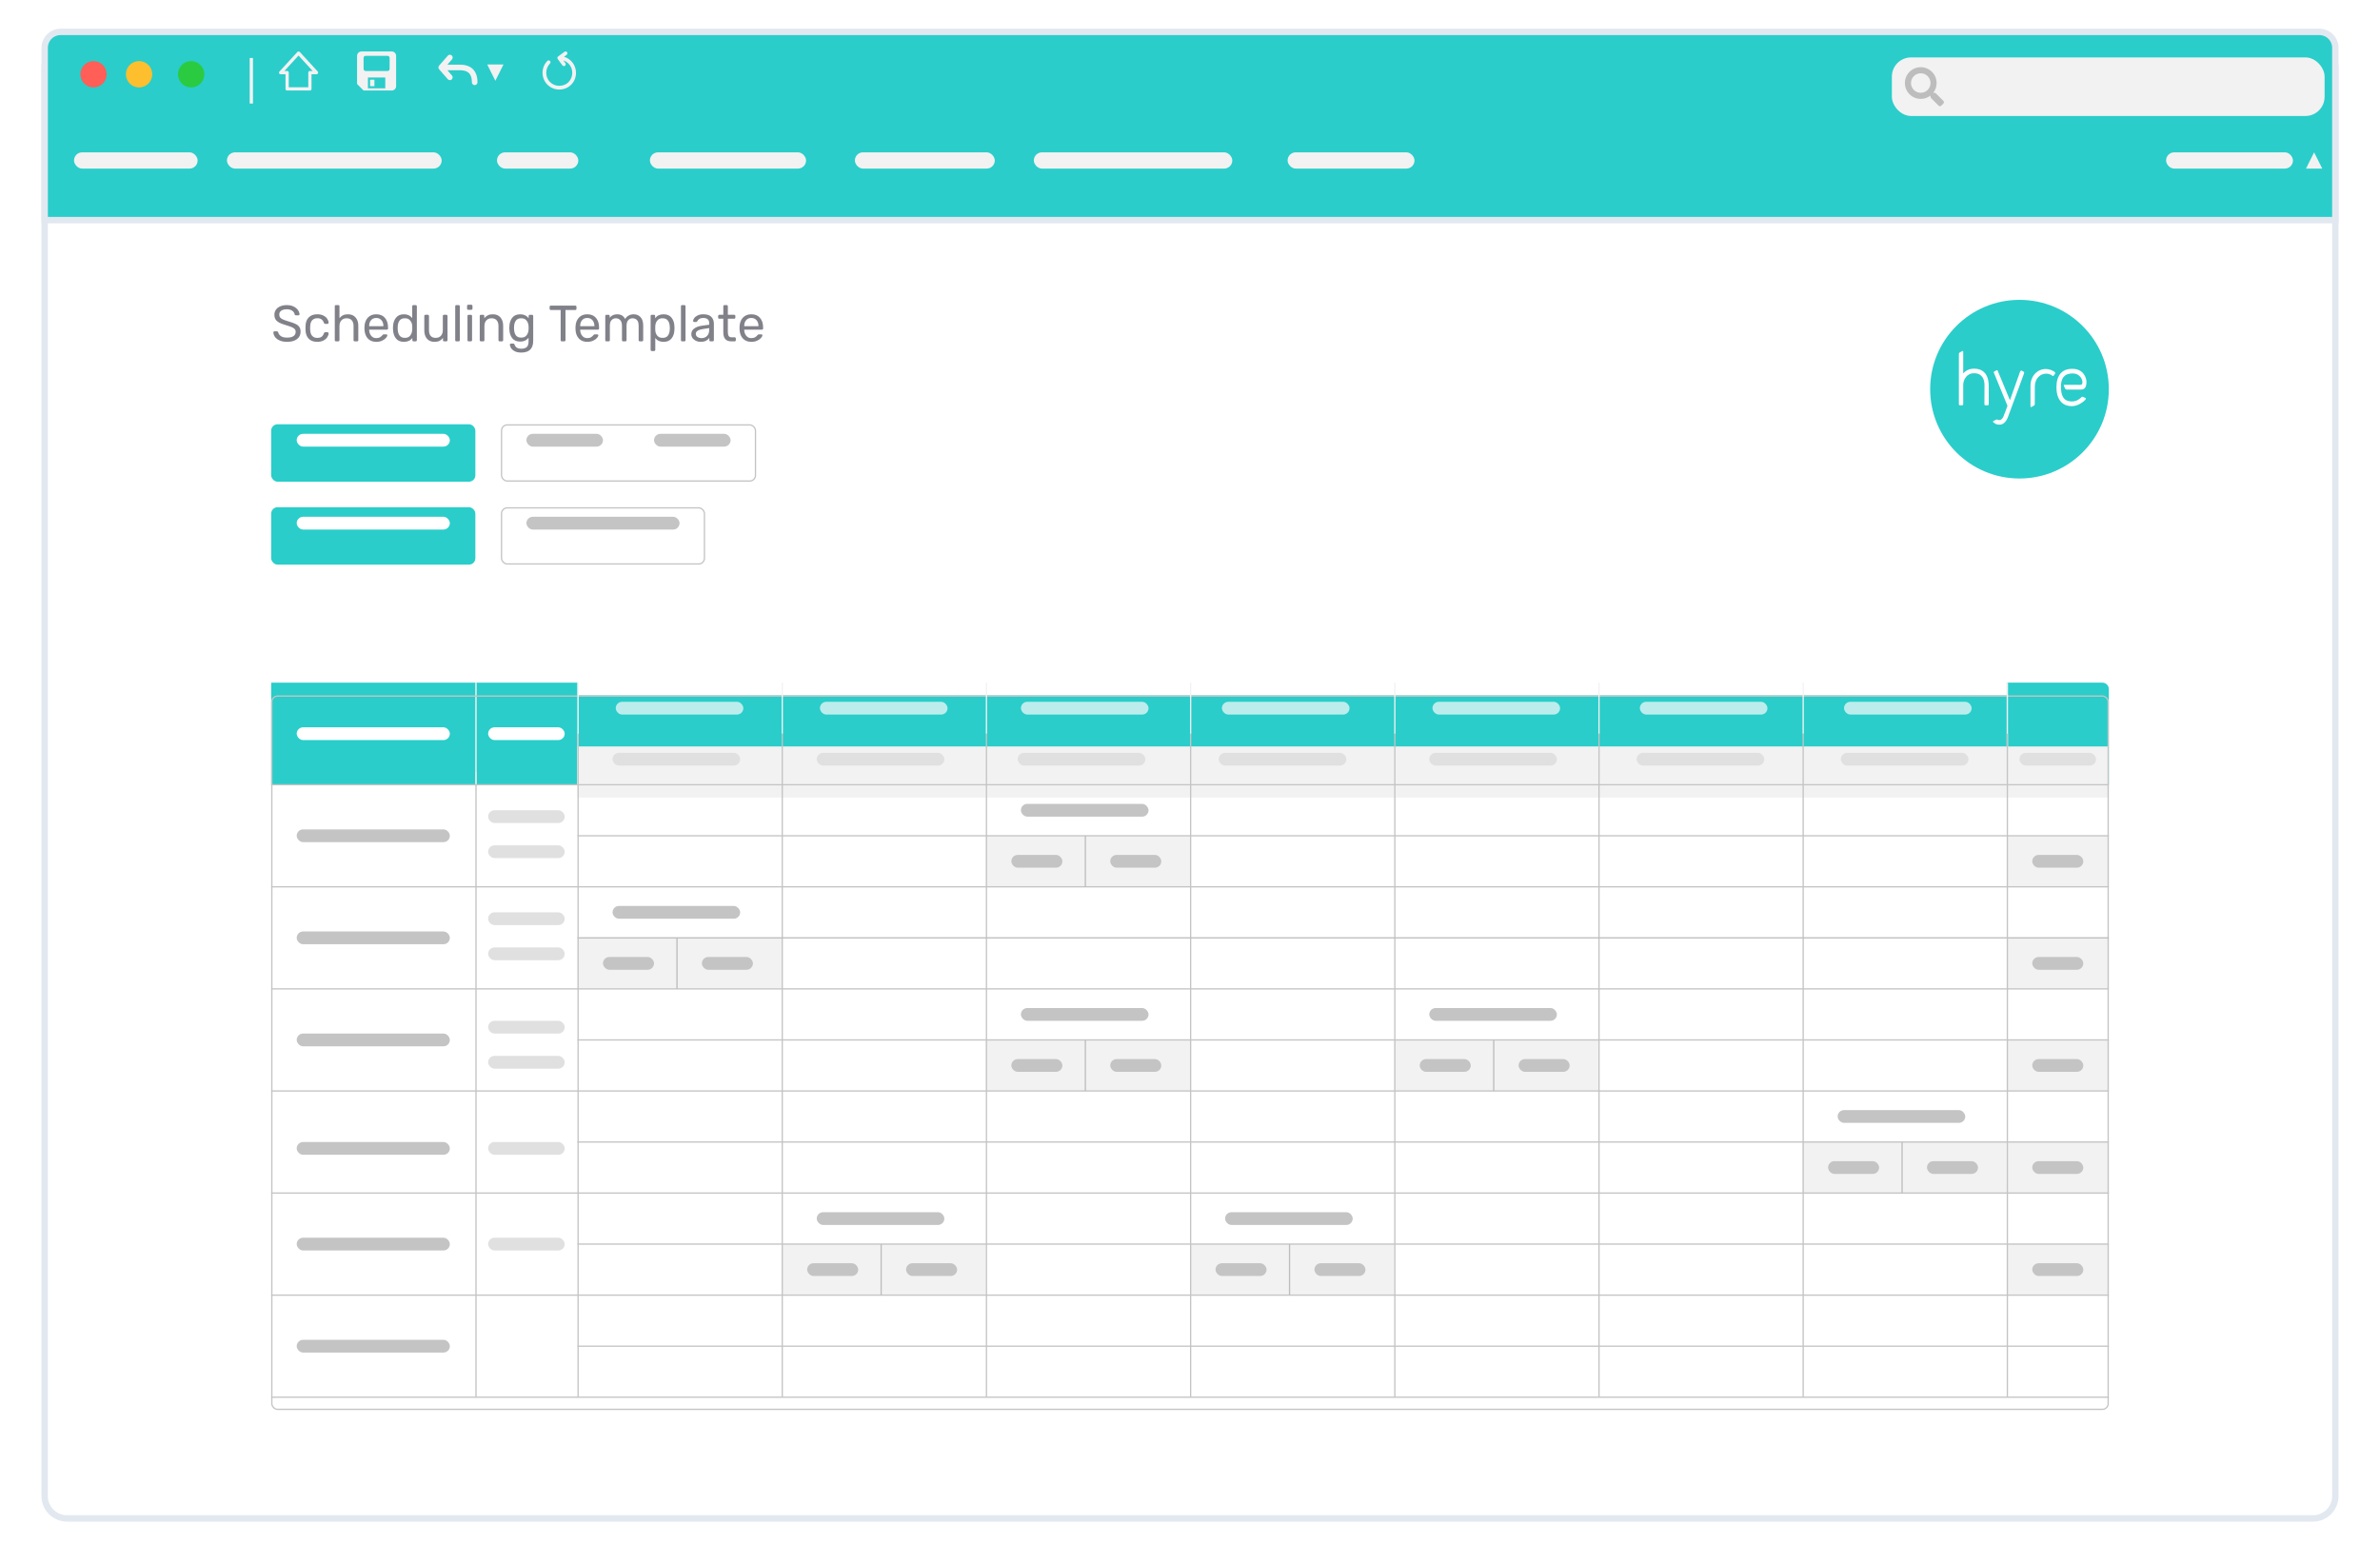 <svg fill="none" height="490" viewBox="0 0 746 490" width="746" xmlns="http://www.w3.org/2000/svg" xmlns:xlink="http://www.w3.org/1999/xlink"><filter id="a" color-interpolation-filters="sRGB" filterUnits="userSpaceOnUse" height="490" width="746" x="0" y="0"><feFlood flood-opacity="0" result="BackgroundImageFix"/><feColorMatrix in="SourceAlpha" type="matrix" values="0 0 0 0 0 0 0 0 0 0 0 0 0 0 0 0 0 0 127 0"/><feMorphology in="SourceAlpha" operator="dilate" radius="3" result="effect1_dropShadow"/><feOffset dy="4"/><feGaussianBlur stdDeviation="5"/><feColorMatrix type="matrix" values="0 0 0 0 0 0 0 0 0 0 0 0 0 0 0 0 0 0 0.03 0"/><feBlend in2="BackgroundImageFix" mode="normal" result="effect1_dropShadow"/><feBlend in="SourceGraphic" in2="effect1_dropShadow" mode="normal" result="shape"/></filter><filter id="b" color-interpolation-filters="sRGB" filterUnits="userSpaceOnUse" height="38" width="84" x="147" y="149"><feFlood flood-opacity="0" result="BackgroundImageFix"/><feColorMatrix in="SourceAlpha" type="matrix" values="0 0 0 0 0 0 0 0 0 0 0 0 0 0 0 0 0 0 127 0"/><feOffset dy="4"/><feGaussianBlur stdDeviation="5"/><feColorMatrix type="matrix" values="0 0 0 0 0 0 0 0 0 0 0 0 0 0 0 0 0 0 0.02 0"/><feBlend in2="BackgroundImageFix" mode="normal" result="effect1_dropShadow"/><feBlend in="SourceGraphic" in2="effect1_dropShadow" mode="normal" result="shape"/></filter><filter id="c" color-interpolation-filters="sRGB" filterUnits="userSpaceOnUse" height="38" width="100" x="147" y="123"><feFlood flood-opacity="0" result="BackgroundImageFix"/><feColorMatrix in="SourceAlpha" type="matrix" values="0 0 0 0 0 0 0 0 0 0 0 0 0 0 0 0 0 0 127 0"/><feOffset dy="4"/><feGaussianBlur stdDeviation="5"/><feColorMatrix type="matrix" values="0 0 0 0 0 0 0 0 0 0 0 0 0 0 0 0 0 0 0.02 0"/><feBlend in2="BackgroundImageFix" mode="normal" result="effect1_dropShadow"/><feBlend in="SourceGraphic" in2="effect1_dropShadow" mode="normal" result="shape"/></filter><filter id="d" color-interpolation-filters="sRGB" filterUnits="userSpaceOnUse" height="38" width="84" x="75" y="123"><feFlood flood-opacity="0" result="BackgroundImageFix"/><feColorMatrix in="SourceAlpha" type="matrix" values="0 0 0 0 0 0 0 0 0 0 0 0 0 0 0 0 0 0 127 0"/><feOffset dy="4"/><feGaussianBlur stdDeviation="5"/><feColorMatrix type="matrix" values="0 0 0 0 0 0 0 0 0 0 0 0 0 0 0 0 0 0 0.02 0"/><feBlend in2="BackgroundImageFix" mode="normal" result="effect1_dropShadow"/><feBlend in="SourceGraphic" in2="effect1_dropShadow" mode="normal" result="shape"/></filter><filter id="e" color-interpolation-filters="sRGB" filterUnits="userSpaceOnUse" height="38" width="84" x="75" y="149"><feFlood flood-opacity="0" result="BackgroundImageFix"/><feColorMatrix in="SourceAlpha" type="matrix" values="0 0 0 0 0 0 0 0 0 0 0 0 0 0 0 0 0 0 127 0"/><feOffset dy="4"/><feGaussianBlur stdDeviation="5"/><feColorMatrix type="matrix" values="0 0 0 0 0 0 0 0 0 0 0 0 0 0 0 0 0 0 0.02 0"/><feBlend in2="BackgroundImageFix" mode="normal" result="effect1_dropShadow"/><feBlend in="SourceGraphic" in2="effect1_dropShadow" mode="normal" result="shape"/></filter><filter id="f" color-interpolation-filters="sRGB" filterUnits="userSpaceOnUse" height="36" width="500" x="171" y="224"><feFlood flood-opacity="0" result="BackgroundImageFix"/><feColorMatrix in="SourceAlpha" type="matrix" values="0 0 0 0 0 0 0 0 0 0 0 0 0 0 0 0 0 0 127 0"/><feOffset dy="4"/><feGaussianBlur stdDeviation="5"/><feColorMatrix type="matrix" values="0 0 0 0 0 0 0 0 0 0 0 0 0 0 0 0 0 0 0.02 0"/><feBlend in2="BackgroundImageFix" mode="normal" result="effect1_dropShadow"/><feBlend in="SourceGraphic" in2="effect1_dropShadow" mode="normal" result="shape"/></filter><filter id="g" color-interpolation-filters="sRGB" filterUnits="userSpaceOnUse" height="36" width="468" x="171" y="208"><feFlood flood-opacity="0" result="BackgroundImageFix"/><feColorMatrix in="SourceAlpha" type="matrix" values="0 0 0 0 0 0 0 0 0 0 0 0 0 0 0 0 0 0 127 0"/><feOffset dy="4"/><feGaussianBlur stdDeviation="5"/><feColorMatrix type="matrix" values="0 0 0 0 0 0 0 0 0 0 0 0 0 0 0 0 0 0 0.02 0"/><feBlend in2="BackgroundImageFix" mode="normal" result="effect1_dropShadow"/><feBlend in="SourceGraphic" in2="effect1_dropShadow" mode="normal" result="shape"/></filter><filter id="h" color-interpolation-filters="sRGB" filterUnits="userSpaceOnUse" height="244" width="596" x="75" y="208"><feFlood flood-opacity="0" result="BackgroundImageFix"/><feColorMatrix in="SourceAlpha" type="matrix" values="0 0 0 0 0 0 0 0 0 0 0 0 0 0 0 0 0 0 127 0"/><feOffset dy="4"/><feGaussianBlur stdDeviation="5"/><feColorMatrix type="matrix" values="0 0 0 0 0 0 0 0 0 0 0 0 0 0 0 0 0 0 0.02 0"/><feBlend in2="BackgroundImageFix" mode="normal" result="effect1_dropShadow"/><feBlend in="SourceGraphic" in2="effect1_dropShadow" mode="normal" result="shape"/></filter><linearGradient id="i" gradientUnits="userSpaceOnUse" x1="13.057" x2="13.057" y1="9" y2="69.99"><stop offset="0" stop-color="#2acdca"/><stop offset="1" stop-color="#2acdca"/></linearGradient><g filter="url(#a)"><path d="m733 17c0-4.418-3.582-8-8-8h-704c-4.418 0-8 3.582-8 8v448c0 4.418 3.582 8 8 8h704c4.418 0 8-3.582 8-8z" fill="#fff"/><path d="m732 17c0-3.866-3.134-7-7-7h-704c-3.866 0-7 3.134-7 7v448c0 3.866 3.134 7 7 7h704c3.866 0 7-3.134 7-7z" stroke="#e2e8f0" stroke-width="2"/></g><path d="m629 214h30c1.105 0 2 .895 2 2v30h-32z" fill="#2acdca"/><path d="m89.976 107.16c-.875 0-1.637-.139-2.288-.416-.64-.277-1.131-.64-1.472-1.088-.331-.459-.507-.949-.528-1.472 0-.085.032-.16.096-.224s.144-.096.24-.096h.784c.192 0 .325.107.4.32.096.448.368.837.816 1.168.459.32 1.109.48 1.952.48.907 0 1.584-.16 2.032-.48s.672-.763.672-1.328c0-.363-.112-.661-.336-.896-.213-.235-.539-.437-.976-.608-.427-.181-1.072-.4-1.936-.656-.821-.235-1.477-.485-1.968-.752-.48-.267-.843-.592-1.088-.976-.245-.395-.368-.891-.368-1.488 0-.576.155-1.088.464-1.536.309-.459.757-.816 1.344-1.072.587-.267 1.28-.4 2.08-.4.832 0 1.541.149 2.128.448.597.288 1.051.656 1.36 1.104.309.437.475.88.496 1.328 0 .096-.032.176-.096.24s-.144.096-.24.096h-.8c-.085 0-.165-.027-.24-.08s-.128-.133-.16-.24c-.064-.459-.32-.837-.768-1.136s-1.008-.448-1.68-.448c-.725 0-1.301.144-1.728.432-.427.277-.64.693-.64 1.248 0 .373.096.677.288.912.203.235.507.443.912.624.416.181 1.019.389 1.808.624.907.256 1.616.512 2.128.768.523.256.912.576 1.168.96.256.373.384.859.384 1.456 0 1.003-.384 1.787-1.152 2.352-.757.555-1.787.832-3.088.832zm9.474 0c-1.141 0-2.032-.32-2.672-.96-.64-.651-.976-1.557-1.008-2.72l-.016-.64.016-.64c.032-1.163.368-2.064 1.008-2.704.64-.651 1.531-.976 2.672-.976.768 0 1.413.139 1.936.416.533.267.928.603 1.184 1.008.267.405.411.811.432 1.216.011.096-.027.181-.112.256-.075.075-.16.112-.256.112h-.704c-.107 0-.187-.021-.24-.064-.053-.053-.107-.144-.16-.272-.192-.523-.459-.891-.8-1.104-.331-.224-.752-.336-1.264-.336-.672 0-1.205.208-1.6.624-.395.416-.608 1.051-.64 1.904l-.016.56.016.56c.032.853.245 1.488.64 1.904.395.416.928.624 1.6.624.523 0 .949-.107 1.28-.32.331-.224.592-.597.784-1.12.053-.128.107-.213.16-.256.053-.053.133-.08.24-.08h.704c.096 0 .181.037.256.112.085.075.123.16.112.256-.021.395-.165.795-.432 1.2-.256.405-.651.747-1.184 1.024-.523.277-1.168.416-1.936.416zm5.853-.16c-.107 0-.198-.032-.272-.096-.064-.075-.096-.165-.096-.272v-10.624c0-.117.032-.208.096-.272.074-.064.165-.096.272-.096h.736c.117 0 .208.032.272.096s.096.155.096.272v3.728c.309-.395.672-.693 1.088-.896.426-.213.949-.32 1.568-.32 1.024 0 1.818.331 2.384.992.576.651.864 1.515.864 2.592v4.528c0 .107-.038.197-.112.272-.064.064-.15.096-.256.096h-.752c-.107 0-.198-.032-.272-.096-.064-.075-.096-.165-.096-.272v-4.432c0-.768-.187-1.365-.56-1.792-.374-.427-.912-.64-1.616-.64-.683 0-1.227.219-1.632.656-.406.427-.608 1.019-.608 1.776v4.432c0 .107-.038.197-.112.272-.064.064-.15.096-.256.096zm12.631.16c-1.088 0-1.958-.336-2.608-1.008-.651-.683-1.008-1.611-1.072-2.784l-.016-.544.016-.528c.064-1.152.421-2.069 1.072-2.752.65-.683 1.52-1.024 2.608-1.024 1.173 0 2.08.373 2.72 1.12.65.747.976 1.76.976 3.04v.288c0 .107-.038.197-.113.272-.063.064-.149.096-.255.096h-5.552v.144c.032.693.245 1.285.64 1.776.394.491.917.736 1.568.736.501 0 .906-.096 1.216-.288.32-.203.56-.411.72-.624.096-.128.17-.203.224-.224.053-.032.144-.048.272-.048h.704c.096 0 .176.027.24.08.074.053.112.123.112.208 0 .235-.144.517-.432.848s-.699.619-1.232.864c-.523.235-1.126.352-1.808.352zm2.24-4.912v-.048c0-.747-.203-1.355-.608-1.824-.406-.469-.95-.704-1.632-.704-.694 0-1.238.235-1.632.704-.395.469-.592 1.077-.592 1.824v.048zm6.441 4.912c-1.12 0-1.963-.363-2.528-1.088-.555-.725-.853-1.643-.896-2.752l-.016-.48.016-.48c.043-1.099.347-2.011.912-2.736.565-.736 1.403-1.104 2.512-1.104s1.973.395 2.592 1.184v-3.696c0-.107.032-.192.096-.256.075-.075.165-.112.272-.112h.72c.107 0 .192.037.256.112.075.064.112.149.112.256v10.624c0 .107-.037.197-.112.272-.064.064-.149.096-.256.096h-.688c-.107 0-.192-.032-.256-.096-.064-.075-.096-.165-.096-.272v-.688c-.608.811-1.488 1.216-2.64 1.216zm.304-1.248c.747 0 1.307-.245 1.68-.736.373-.501.576-1.093.608-1.776.011-.117.016-.32.016-.608 0-.299-.005-.507-.016-.624-.021-.651-.229-1.211-.624-1.68-.384-.48-.939-.72-1.664-.72-.768 0-1.328.24-1.68.72s-.544 1.109-.576 1.888l-.016.464c0 2.048.757 3.072 2.272 3.072zm9.26 1.248c-1.013 0-1.797-.325-2.352-.976-.555-.661-.832-1.536-.832-2.624v-4.512c0-.107.032-.192.096-.256.075-.075.165-.112.272-.112h.736c.107 0 .192.037.256.112.075.064.112.149.112.256v4.432c0 1.621.704 2.432 2.112 2.432.683 0 1.221-.213 1.616-.64.405-.437.608-1.035.608-1.792v-4.432c0-.107.032-.192.096-.256.075-.075.165-.112.272-.112h.736c.107 0 .192.037.256.112.075.064.112.149.112.256v7.584c0 .107-.037.197-.112.272-.064.064-.149.096-.256.096h-.688c-.107 0-.197-.032-.272-.096-.064-.075-.096-.165-.096-.272v-.72c-.309.416-.672.731-1.088.944-.416.203-.944.304-1.584.304zm6.874-.16c-.107 0-.198-.032-.272-.096-.064-.075-.096-.165-.096-.272v-10.624c0-.117.032-.208.096-.272.074-.064.165-.096.272-.096h.704c.106 0 .192.037.256.112.074.064.112.149.112.256v10.624c0 .107-.038.197-.112.272-.064.064-.15.096-.256.096zm3.715-9.888c-.107 0-.197-.032-.272-.096-.064-.075-.096-.165-.096-.272v-.832c0-.107.032-.197.096-.272.075-.075.165-.112.272-.112h.944c.107 0 .197.037.272.112s.112.165.112.272v.832c0 .107-.037.197-.112.272-.075.064-.165.096-.272.096zm.128 9.888c-.107 0-.197-.032-.272-.096-.064-.075-.096-.165-.096-.272v-7.584c0-.107.032-.192.096-.256.075-.075.165-.112.272-.112h.704c.107 0 .192.037.256.112.075.064.112.149.112.256v7.584c0 .107-.037.197-.112.272-.064.064-.149.096-.256.096zm3.844 0c-.107 0-.197-.032-.272-.096-.064-.075-.096-.165-.096-.272v-7.584c0-.107.032-.192.096-.256.075-.075.165-.112.272-.112h.688c.117 0 .208.032.272.096s.096.155.096.272v.704c.32-.395.688-.699 1.104-.912.427-.213.955-.32 1.584-.32 1.024 0 1.819.331 2.384.992.565.651.848 1.515.848 2.592v4.528c0 .107-.037.197-.112.272-.064.064-.149.096-.256.096h-.736c-.107 0-.197-.032-.272-.096-.064-.075-.096-.165-.096-.272v-4.432c0-.768-.187-1.365-.56-1.792-.373-.427-.907-.64-1.6-.64-.683 0-1.227.219-1.632.656-.405.427-.608 1.019-.608 1.776v4.432c0 .107-.037.197-.112.272-.064.064-.149.096-.256.096zm12.664 3.52c-.885 0-1.595-.149-2.128-.448s-.912-.64-1.136-1.024c-.213-.384-.32-.715-.32-.992 0-.096.037-.181.112-.256.075-.064.16-.096.256-.096h.704c.096 0 .176.021.24.064.064.053.117.144.16.272.299.853.976 1.28 2.032 1.28.8 0 1.392-.171 1.776-.512s.576-.944.576-1.808v-1.104c-.619.789-1.483 1.184-2.592 1.184-1.131 0-1.979-.363-2.544-1.088-.555-.725-.848-1.643-.88-2.752l-.016-.448.016-.432c.032-1.099.325-2.011.88-2.736.565-.736 1.413-1.104 2.544-1.104 1.12 0 1.995.411 2.624 1.232v-.688c0-.107.032-.197.096-.272.075-.075.165-.112.272-.112h.688c.107 0 .192.037.256.112.075.075.112.165.112.272v7.76c0 2.464-1.243 3.696-3.728 3.696zm-.032-4.688c.747 0 1.307-.24 1.68-.72.384-.491.592-1.077.624-1.76.011-.096.016-.283.016-.56 0-.267-.005-.448-.016-.544-.032-.683-.24-1.264-.624-1.744-.373-.491-.933-.736-1.68-.736-.768 0-1.328.245-1.68.736-.341.48-.528 1.104-.56 1.872l-.016.416.016.432c.032.768.219 1.397.56 1.888.352.48.912.72 1.68.72zm12.727 1.168c-.107 0-.197-.032-.272-.096-.064-.075-.096-.165-.096-.272v-9.456h-3.088c-.107 0-.197-.032-.272-.096-.064-.075-.096-.165-.096-.272v-.624c0-.117.032-.208.096-.272.075-.075.165-.112.272-.112h7.68c.117 0 .208.037.272.112.064.064.096.155.096.272v.624c0 .107-.037.197-.112.272-.064.064-.149.096-.256.096h-3.072v9.456c0 .107-.037.197-.112.272-.075.064-.165.096-.272.096zm7.975.16c-1.088 0-1.957-.336-2.608-1.008-.651-.683-1.008-1.611-1.072-2.784l-.016-.544.016-.528c.064-1.152.421-2.069 1.072-2.752.651-.683 1.52-1.024 2.608-1.024 1.173 0 2.08.373 2.72 1.12.651.747.976 1.76.976 3.04v.288c0 .107-.037.197-.112.272-.064.064-.149.096-.256.096h-5.552v.144c.032.693.245 1.285.64 1.776s.917.736 1.568.736c.501 0 .907-.096 1.216-.288.32-.203.56-.411.72-.624.096-.128.171-.203.224-.224.053-.032.144-.048.272-.048h.704c.096 0 .176.027.24.08.075.053.112.123.112.208 0 .235-.144.517-.432.848s-.699.619-1.232.864c-.523.235-1.125.352-1.808.352zm2.24-4.912v-.048c0-.747-.203-1.355-.608-1.824-.405-.469-.949-.704-1.632-.704-.693 0-1.237.235-1.632.704-.395.469-.592 1.077-.592 1.824v.048zm3.77 4.752c-.107 0-.198-.032-.272-.096-.064-.075-.096-.165-.096-.272v-7.584c0-.107.032-.192.096-.256.074-.075.165-.112.272-.112h.672c.106 0 .192.037.256.112.064.064.096.149.096.256v.544c.576-.715 1.354-1.072 2.336-1.072 1.173 0 2.005.491 2.496 1.472.256-.448.618-.805 1.088-1.072.48-.267 1.013-.4 1.6-.4.874 0 1.589.299 2.144.896.554.597.832 1.461.832 2.592v4.624c0 .107-.038.197-.112.272-.064.064-.15.096-.256.096h-.688c-.107 0-.198-.032-.272-.096-.064-.075-.096-.165-.096-.272v-4.48c0-.853-.176-1.461-.528-1.824-.352-.373-.816-.56-1.392-.56-.512 0-.955.192-1.328.576-.363.373-.544.976-.544 1.808v4.48c0 .107-.038.197-.112.272-.064.064-.15.096-.256.096h-.704c-.107 0-.198-.032-.272-.096-.064-.075-.096-.165-.096-.272v-4.48c0-.843-.187-1.451-.56-1.824-.363-.373-.816-.56-1.36-.56-.512 0-.955.187-1.328.56-.363.373-.544.976-.544 1.808v4.496c0 .107-.038.197-.112.272-.064.064-.15.096-.256.096zm14.219 3.04c-.107 0-.198-.032-.272-.096-.064-.064-.096-.155-.096-.272v-10.624c0-.117.032-.208.096-.272.074-.064.165-.096.272-.096h.672c.117 0 .208.032.272.096s.096.155.096.272v.704c.618-.821 1.498-1.232 2.64-1.232 1.12 0 1.957.357 2.512 1.072.565.704.864 1.605.896 2.704.01.117.016.299.016.544s-.006.427-.016.544c-.032 1.088-.331 1.989-.896 2.704-.555.715-1.392 1.072-2.512 1.072-1.142 0-2.006-.405-2.592-1.216v3.728c0 .107-.038.192-.112.256-.064.075-.15.112-.256.112zm3.376-4.128c.768 0 1.328-.24 1.68-.72s.544-1.109.576-1.888c.01-.107.016-.261.016-.464 0-2.048-.758-3.072-2.272-3.072-.747 0-1.312.251-1.696.752-.374.491-.571 1.072-.592 1.744-.011.117-.016.325-.016.624s.005.507.016.624c.021.651.224 1.216.608 1.696.394.469.954.704 1.68.704zm6.124 1.088c-.107 0-.198-.032-.272-.096-.064-.075-.096-.165-.096-.272v-10.624c0-.117.032-.208.096-.272.074-.064.165-.096.272-.096h.704c.106 0 .192.037.256.112.074.064.112.149.112.256v10.624c0 .107-.038.197-.112.272-.064.064-.15.096-.256.096zm5.779.16c-.523 0-1.008-.107-1.456-.32-.437-.213-.789-.501-1.056-.864-.256-.373-.384-.784-.384-1.232 0-.704.288-1.28.864-1.728s1.36-.747 2.352-.896l2.4-.336v-.464c0-1.099-.635-1.648-1.904-1.648-.491 0-.885.101-1.184.304-.299.192-.517.421-.656.688-.043.107-.091.181-.144.224-.043.032-.107.048-.192.048h-.624c-.096 0-.181-.032-.256-.096-.064-.075-.096-.16-.096-.256 0-.245.112-.528.336-.848.235-.331.592-.613 1.072-.848.48-.245 1.067-.368 1.76-.368 1.195 0 2.048.277 2.56.832.523.555.784 1.248.784 2.08v5.2c0 .107-.037.197-.112.272-.064.064-.149.096-.256.096h-.704c-.107 0-.192-.032-.256-.096-.064-.075-.096-.165-.096-.272v-.704c-.235.352-.576.645-1.024.88s-1.024.352-1.728.352zm.32-1.168c.704 0 1.28-.229 1.728-.688s.672-1.125.672-2v-.448l-1.872.272c-.768.107-1.349.288-1.744.544s-.592.576-.592.96c0 .437.176.773.528 1.008.363.235.789.352 1.28.352zm9.295 1.008c-1.653 0-2.48-.933-2.48-2.8v-4.288h-1.264c-.107 0-.192-.032-.256-.096s-.096-.149-.096-.256v-.512c0-.107.032-.192.096-.256.064-.075.149-.112.256-.112h1.264v-2.672c0-.107.032-.192.096-.256.064-.075.149-.112.256-.112h.704c.107 0 .192.037.256.112.075.064.112.149.112.256v2.672h1.984c.107 0 .192.037.256.112.075.064.112.149.112.256v.512c0 .107-.037.192-.112.256-.064.064-.149.096-.256.096h-1.984v4.176c0 .544.085.955.256 1.232.181.277.485.416.912.416h.976c.107 0 .192.037.256.112.064.064.096.149.096.256v.528c0 .107-.032.197-.096.272-.064.064-.149.096-.256.096zm6.299.16c-1.088 0-1.957-.336-2.608-1.008-.651-.683-1.008-1.611-1.072-2.784l-.016-.544.016-.528c.064-1.152.421-2.069 1.072-2.752.651-.683 1.52-1.024 2.608-1.024 1.173 0 2.08.373 2.72 1.12.651.747.976 1.76.976 3.04v.288c0 .107-.037.197-.112.272-.064.064-.149.096-.256.096h-5.552v.144c.032.693.245 1.285.64 1.776s.917.736 1.568.736c.501 0 .907-.096 1.216-.288.32-.203.56-.411.72-.624.096-.128.171-.203.224-.224.053-.032.144-.048.272-.048h.704c.096 0 .176.027.24.08.075.053.112.123.112.208 0 .235-.144.517-.432.848s-.699.619-1.232.864c-.523.235-1.125.352-1.808.352zm2.24-4.912v-.048c0-.747-.203-1.355-.608-1.824-.405-.469-.949-.704-1.632-.704-.693 0-1.237.235-1.632.704-.395.469-.592 1.077-.592 1.824v.048z" fill="#81818a"/><g filter="url(#b)"><rect fill="#fff" height="18" rx="2" width="64" x="157" y="155"/><rect height="17.6" rx="1.8" stroke="#c4c4c4" stroke-width=".4" width="63.6" x="157.2" y="155.2"/></g><g filter="url(#c)"><rect fill="#fff" height="18" rx="2" width="80" x="157" y="129"/><rect height="17.6" rx="1.8" stroke="#c4c4c4" stroke-width=".4" width="79.6" x="157.2" y="129.2"/></g><g filter="url(#d)"><rect fill="#2acdca" height="18" rx="2" width="64" x="85" y="129"/></g><g filter="url(#e)"><rect fill="#2acdca" height="18" rx="2" width="64" x="85" y="155"/></g><rect fill="#c4c4c4" height="4" rx="2" width="48" x="165" y="162"/><rect fill="#c4c4c4" height="4" rx="2" width="48" x="93" y="260"/><rect fill="#c4c4c4" height="4" rx="2" width="48" x="93" y="292"/><rect fill="#c4c4c4" height="4" rx="2" width="48" x="93" y="324"/><rect fill="#c4c4c4" height="4" rx="2" width="48" x="93" y="358"/><rect fill="#c4c4c4" height="4" rx="2" width="48" x="93" y="388"/><rect fill="#c4c4c4" height="4" rx="2" width="48" x="93" y="420"/><rect fill="#c4c4c4" height="4" rx="2" width="24" x="165" y="136"/><rect fill="#c4c4c4" height="4" rx="2" width="24" x="205" y="136"/><rect fill="#fff" height="4" rx="2" width="48" x="93" y="136"/><rect fill="#fff" height="4" rx="2" width="48" x="93" y="162"/><path d="m85 214h64v32h-64z" fill="#2acdca"/><path d="m149 214h32v32h-32z" fill="#2acdca"/><path d="m181 294h64v16h-64z" fill="#f2f2f2"/><path d="m309 326h64v16h-64z" fill="#f2f2f2"/><path d="m437 326h64v16h-64z" fill="#f2f2f2"/><path d="m565 358h64v16h-64z" fill="#f2f2f2"/><path d="m373 390h64v16h-64z" fill="#f2f2f2"/><path d="m309 262h64v16h-64z" fill="#f2f2f2"/><path d="m629 262h32v16h-32z" fill="#f2f2f2"/><path d="m629 294h32v16h-32z" fill="#f2f2f2"/><path d="m629 326h32v16h-32z" fill="#f2f2f2"/><path d="m629 358h32v16h-32z" fill="#f2f2f2"/><path d="m629 390h32v16h-32z" fill="#f2f2f2"/><path d="m245 390h64v16h-64z" fill="#f2f2f2"/><g filter="url(#f)"><path d="m181 230h480v16h-480z" fill="#f2f2f2"/></g><g filter="url(#g)"><path d="m181 214h448v16h-448z" fill="#2acdca"/></g><path d="m149.2 242v196" stroke="#c4c4c4" stroke-width=".4"/><path d="m149.2 214v32" stroke="#f2f2f2" stroke-width=".4"/><path d="m245.2 230v208" stroke="#c4c4c4" stroke-width=".4"/><path d="m373.2 230v208" stroke="#c4c4c4" stroke-width=".4"/><path d="m501.2 230v208" stroke="#c4c4c4" stroke-width=".4"/><path d="m309.2 230v208" stroke="#c4c4c4" stroke-width=".4"/><path d="m437.2 230v208" stroke="#c4c4c4" stroke-width=".4"/><path d="m565.2 230v208" stroke="#c4c4c4" stroke-width=".4"/><g filter="url(#h)"><rect height="223.6" rx="1.8" stroke="#c4c4c4" stroke-width=".4" width="575.6" x="85.2" y="214.2"/></g><path d="m85 246h576" stroke="#c4c4c4" stroke-width=".4"/><path d="m85 278h576" stroke="#c4c4c4" stroke-width=".4"/><path d="m181 262h480" stroke="#c4c4c4" stroke-width=".4"/><path d="m181 294h480" stroke="#bdbdbd" stroke-width=".4"/><path d="m181 326h480" stroke="#c4c4c4" stroke-width=".4"/><path d="m181 358h480" stroke="#c4c4c4" stroke-width=".4"/><path d="m181 390h480" stroke="#c4c4c4" stroke-width=".4"/><path d="m181 422h480" stroke="#c4c4c4" stroke-width=".4"/><path d="m85 406h576" stroke="#c4c4c4" stroke-width=".4"/><path d="m85 342h576" stroke="#c4c4c4" stroke-width=".4"/><path d="m85 310h576" stroke="#c4c4c4" stroke-width=".4"/><path d="m85 438h576" stroke="#c4c4c4" stroke-width=".4"/><path d="m85 374h576" stroke="#c4c4c4" stroke-width=".4"/><rect fill="#fff" height="4" rx="2" width="48" x="93" y="228"/><rect fill="#fff" height="4" rx="2" width="24" x="153" y="228"/><rect fill="#bcedec" height="4" rx="2" width="40" x="193" y="220"/><rect fill="#e0e0e0" height="4" rx="2" width="40" x="192" y="236"/><g fill="#c4c4c4"><rect height="4" rx="2" width="40" x="192" y="284"/><rect height="4" rx="2" width="40" x="320" y="316"/><rect height="4" rx="2" width="40" x="448" y="316"/><rect height="4" rx="2" width="40" x="576" y="348"/><rect height="4" rx="2" width="40" x="384" y="380"/><rect height="4" rx="2" width="40" x="320" y="252"/><rect height="4" rx="2" width="40" x="256" y="380"/><rect height="4" rx="2" width="16" x="189" y="300"/><rect height="4" rx="2" width="16" x="317" y="332"/><rect height="4" rx="2" width="16" x="445" y="332"/><rect height="4" rx="2" width="16" x="573" y="364"/><rect height="4" rx="2" width="16" x="381" y="396"/><rect height="4" rx="2" width="16" x="317" y="268"/><rect height="4" rx="2" width="16" x="253" y="396"/><rect height="4" rx="2" width="16" x="220" y="300"/><rect height="4" rx="2" width="16" x="348" y="332"/><rect height="4" rx="2" width="16" x="476" y="332"/><rect height="4" rx="2" width="16" x="604" y="364"/><rect height="4" rx="2" width="16" x="412" y="396"/><rect height="4" rx="2" width="16" x="348" y="268"/><rect height="4" rx="2" width="16" x="637" y="268"/><rect height="4" rx="2" width="16" x="637" y="300"/><rect height="4" rx="2" width="16" x="637" y="332"/><rect height="4" rx="2" width="16" x="637" y="364"/><rect height="4" rx="2" width="16" x="637" y="396"/><rect height="4" rx="2" width="16" x="284" y="396"/></g><rect fill="#e0e0e0" height="4" rx="2" width="24" x="153" y="254"/><rect fill="#e0e0e0" height="4" rx="2" width="24" x="153" y="286"/><rect fill="#e0e0e0" height="4" rx="2" width="24" x="153" y="320"/><rect fill="#e0e0e0" height="4" rx="2" width="24" x="153" y="358"/><rect fill="#e0e0e0" height="4" rx="2" width="24" x="153" y="388"/><rect fill="#e0e0e0" height="4" rx="2" width="24" x="153" y="265"/><rect fill="#e0e0e0" height="4" rx="2" width="24" x="153" y="297"/><rect fill="#e0e0e0" height="4" rx="2" width="24" x="153" y="331"/><rect fill="#bcedec" height="4" rx="2" width="40" x="257" y="220"/><rect fill="#e0e0e0" height="4" rx="2" width="40" x="256" y="236"/><rect fill="#bcedec" height="4" rx="2" width="40" x="320" y="220"/><rect fill="#e0e0e0" height="4" rx="2" width="40" x="319" y="236"/><rect fill="#bcedec" height="4" rx="2" width="40" x="383" y="220"/><rect fill="#e0e0e0" height="4" rx="2" width="40" x="382" y="236"/><rect fill="#bcedec" height="4" rx="2" width="40" x="449" y="220"/><rect fill="#e0e0e0" height="4" rx="2" width="40" x="448" y="236"/><rect fill="#bcedec" height="4" rx="2" width="40" x="514" y="220"/><rect fill="#e0e0e0" height="4" rx="2" width="40" x="513" y="236"/><rect fill="#bcedec" height="4" rx="2" width="40" x="578" y="220"/><rect fill="#e0e0e0" height="4" rx="2" width="40" x="577" y="236"/><rect fill="#e0e0e0" height="4" rx="2" width="24" x="633" y="236"/><path d="m245.2 214v16" stroke="#f2f2f2" stroke-width=".4"/><path d="m309.2 214v16" stroke="#f2f2f2" stroke-width=".4"/><path d="m373.2 214v16" stroke="#f2f2f2" stroke-width=".4"/><path d="m437.2 214v16" stroke="#f2f2f2" stroke-width=".4"/><path d="m501.2 214v16" stroke="#f2f2f2" stroke-width=".4"/><path d="m565.2 214v16" stroke="#f2f2f2" stroke-width=".4"/><path d="m629.2 214v32" stroke="#f2f2f2" stroke-width=".4"/><path d="m181.2 214v32" stroke="#f2f2f2" stroke-width=".4"/><path d="m212.2 294v16" stroke="#bdbdbd" stroke-width=".4"/><path d="m340.2 326v16" stroke="#bdbdbd" stroke-width=".4"/><path d="m468.2 326v16" stroke="#bdbdbd" stroke-width=".4"/><path d="m596.2 358v16" stroke="#bdbdbd" stroke-width=".4"/><path d="m404.2 390v16" stroke="#bdbdbd" stroke-width=".4"/><path d="m340.2 262v16" stroke="#bdbdbd" stroke-width=".4"/><path d="m276.2 390v16" stroke="#bdbdbd" stroke-width=".4"/><path d="m181.2 230v208" stroke="#c4c4c4" stroke-width=".4"/><path d="m629.2 230v208" stroke="#c4c4c4" stroke-width=".4"/><circle cx="633" cy="122" fill="#2acdca" r="28"/><path d="m618.804 115.567c-2.1 0-3.042 1.081-3.446 1.491v-6.75c0-.35-.07-.366-.329-.224-.142.072-.691.37-.691.37-.266.152-.338.294-.338.691v15.555c0 .198.151.36.338.36h.682c.187 0 .338-.162.338-.36v-5.999c0-1.62 1.107-3.719 3.343-3.686 0 0 3.437-.397 3.332 3.993l-.031 5.699c0 .198.151.36.338.36h.682c.187 0 .338-.162.338-.36v-5.663c-.003-4.211-2.224-5.477-4.556-5.477z" fill="#fff"/><path d="m633.155 116.585-3.087 8.717c-.024.066-.105.066-.133.003l-3.756-9.067c-.07-.152-.16-.274-.399-.142l-.645.344c-.224.122-.26.228-.118.526l4.2 10.22c.005.01.007.02.007.031s-.002.022-.007.032c0 0-1.005 2.832-1.324 3.497-.206.426-.818 1.259-1.736.833-.259-.123-.437-.066-.603.036l-.803.44c-.154.069-.084.181-.036.224.223.209.552.49.83.622.317.152.709.228 1.174.228.419 0 .79-.096 1.101-.284.305-.185.57-.417.788-.691.214-.271.395-.565.54-.879.142-.308.259-.595.35-.843l4.819-13.07c.117-.37.293-.677-.045-.853l-.522-.287c-.363-.208-.559.261-.595.363z" fill="#fff"/><path d="m636.631 127.616c-.042 0-.078-.017-.105-.047-.052-.056-.082-.168-.082-.32v-6.218c0-1.57.501-2.928 1.452-3.92.881-.922 2.061-1.431 3.322-1.431.975 0 1.94.31 2.797.902.103.07.163.159.181.268.018.122-.021.264-.112.39l-.271.383c-.024.027-.048.057-.069.09-.064.086-.121.158-.212.158-.06 0-.135-.033-.226-.099-.567-.42-1.243-.641-1.949-.641-1.726 0-3.501 1.368-3.549 3.98l-.015 5.615c0 .066-.021.133-.057.185-.043.106-.112.179-.215.235l-.769.44c-.048.02-.088.03-.121.03z" fill="#fff"/><path d="m653.692 124.783-.591-.288c-.154-.086-.287-.125-.395-.125-.142 0-.215.072-.257.119-.009.01-.018.019-.027.026-.033.027-.072.063-.121.109-.389.364-1.297 1.21-2.848 1.22h-.039c-2.918 0-3.368-2.254-3.422-4.459-.037-1.454.259-2.555.878-3.272.769-.89 1.88-1.019 2.646-1.042.042 0 .082-.003.124-.003 2.414 0 3.09 2.013 3.09 2.717 0 .572-.19.859-.721.859l-4.868-.009c-.319 0-.335.076-.205.36.067.155.338.757.338.757.139.291.269.37.631.37h4.36c.818 0 1.735-.327 1.735-2.383 0-1.322-.962-4.112-4.396-4.112h-.106c-1.59 0-2.812.489-3.633 1.451-.824.965-1.276 2.41-1.285 4.297-.007 1.378.259 3.295 1.436 4.591.818.899 1.97 1.355 3.428 1.355.054 0 .111 0 .169-.003 1.84-.043 3.693-1.537 4.122-2.125.042-.057.06-.129.057-.205-.003-.063-.027-.126-.063-.172 0-.01-.016-.023-.037-.033z" fill="#fff"/><path d="m14 15c0-2.761 2.239-5 5-5h708c2.761 0 5 2.239 5 5v54h-718z" fill="url(#i)" stroke="#e2e8f0" stroke-width="2"/><circle cx="29.317" cy="23.278" fill="#ff5f57" r="5.119" stroke="#2acdca" stroke-width="2"/><circle cx="43.595" cy="23.278" fill="#febf2f" r="5.119" stroke="#2acdca" stroke-width="2"/><circle cx="59.912" cy="23.278" fill="#2acb40" r="5.119" stroke="#2acdca" stroke-width="2"/><path d="m78.524 18.433h.51v13.768h-.51z" stroke="#f2f2f2" stroke-width=".51"/><path clip-rule="evenodd" d="m155.266 25.317-2.549-5.099h5.099z" fill="#f2f2f2" fill-rule="evenodd"/><path clip-rule="evenodd" d="m141.671 23.673c.293.335.285.832-.004 1.156l-.078.077c-.336.293-.832.285-1.156-.004l-.078-.078-2.719-3.108-.039-.048-.05-.073-.055-.106c-.029-.066-.049-.135-.061-.205-.008-.047-.012-.095-.012-.144 0-.069.008-.136.024-.2l.031-.103.059-.128.037-.059.066-.086 2.719-3.108c.318-.363.87-.4 1.234-.082.335.293.392.787.149 1.147l-.067.087-1.452 1.658 3.902.001c3.591 0 5.536 1.945 5.536 5.536 0 .483-.391.874-.874.874-.482 0-.874-.391-.874-.874 0-2.552-1.099-3.722-3.572-3.785l-.216-.003-3.902-.001z" fill="#f2f2f2" fill-rule="evenodd"/><path clip-rule="evenodd" d="m122.802 28.377c.748 0 1.359-.612 1.359-1.36v-9.518c0-.748-.611-1.36-1.359-1.36h-9.519c-.748 0-1.359.612-1.359 1.36v8.838l2.039 2.04zm-2.04-.68h-5.439v-3.4h5.439zm-3.399-.68v-2.04h-1.36v2.04zm4.079-4.759h-6.799c-.408 0-.68-.272-.68-.68v-3.399c0-.408.272-.68.68-.68h6.799c.408 0 .68.272.68.68v3.399c0 .408-.272.68-.68.68z" fill="#f2f2f2" fill-rule="evenodd"/><path clip-rule="evenodd" d="m175.038 17.631c-.178.077-.295.238-.318.451-.003.027-.005.054-.005.081v.009c.002.188.072.341.191.442l1.383 1.881c.174.233.582.291.815.117.234-.175.292-.524.117-.816l-.618-.84c1.622.538 2.774 2.055 2.774 3.87 0 1.107-.408 2.098-1.165 2.914-.758.758-1.807 1.166-2.914 1.166-2.273 0-4.079-1.807-4.079-4.079 0-1.107.408-2.098 1.165-2.914.233-.233.233-.583 0-.816s-.583-.233-.816 0c-.99.991-1.515 2.331-1.515 3.73 0 2.914 2.331 5.245 5.245 5.245 1.399 0 2.739-.524 3.73-1.515.99-.991 1.515-2.331 1.515-3.73 0-2.396-1.576-4.397-3.756-5.034l.842-.619c.233-.175.292-.583.117-.816s-.583-.291-.816-.117z" fill="#f2f2f2" fill-rule="evenodd"/><path clip-rule="evenodd" d="m97.138 28.377h-7.139c-.306 0-.51-.204-.51-.51v-4.589h-1.53c-.204 0-.408-.102-.459-.306-.102-.204-.051-.408.102-.561l5.609-6.119c.204-.204.561-.204.765 0l5.609 6.119c.153.153.153.357.102.561-.102.204-.306.306-.51.306h-1.53v4.589c0 .306-.204.51-.51.51zm-6.629-1.02h6.119v-4.589c0-.306.204-.51.51-.51h.867l-4.436-4.844-4.436 4.844h.867c.306 0 .51.204.51.51z" fill="#f2f2f2" fill-rule="evenodd"/><path clip-rule="evenodd" d="m725.351 47.754-2.549 5.099h5.099z" fill="#f2f2f2" fill-rule="evenodd"/><rect fill="#f2f2f2" height="5.099" rx="2.55" width="38.754" x="23.198" y="47.754"/><rect fill="#f2f2f2" height="5.099" rx="2.55" width="67.309" x="71.131" y="47.754"/><rect fill="#f2f2f2" height="5.099" rx="2.55" width="25.496" x="155.776" y="47.754"/><rect fill="#f2f2f2" height="5.099" rx="2.55" width="39.773" x="403.595" y="47.754"/><rect fill="#f2f2f2" height="5.099" rx="2.55" width="39.773" x="678.949" y="47.754"/><rect fill="#f2f2f2" height="5.099" rx="2.55" width="48.952" x="203.708" y="47.754"/><rect fill="#f2f2f2" height="5.099" rx="2.55" width="43.853" x="267.958" y="47.754"/><rect fill="#f2f2f2" height="5.099" rx="2.55" width="62.21" x="324.049" y="47.754"/><rect fill="#f2f2f2" height="18.357" rx="6" width="135.637" x="593" y="18"/><path clip-rule="evenodd" d="m606.768 29.257 2.383 2.383c.222.225.222.588-.002.813l-.677.676c-.222.225-.586.225-.81 0l-2.383-2.383c-.108-.108-.168-.253-.168-.406v-.39c-.844.66-1.905 1.052-3.06 1.052-2.746 0-4.972-2.225-4.972-4.971s2.226-4.971 4.972-4.971c2.747 0 4.973 2.225 4.973 4.971 0 1.154-.393 2.216-1.052 3.059h.389c.153 0 .299.06.407.167zm-7.776-3.227c0 1.692 1.37 3.059 3.06 3.059 1.692 0 3.059-1.369 3.059-3.059 0-1.692-1.369-3.059-3.059-3.059-1.693 0-3.06 1.369-3.06 3.059z" fill="#bdbdbd" fill-rule="evenodd"/></svg>